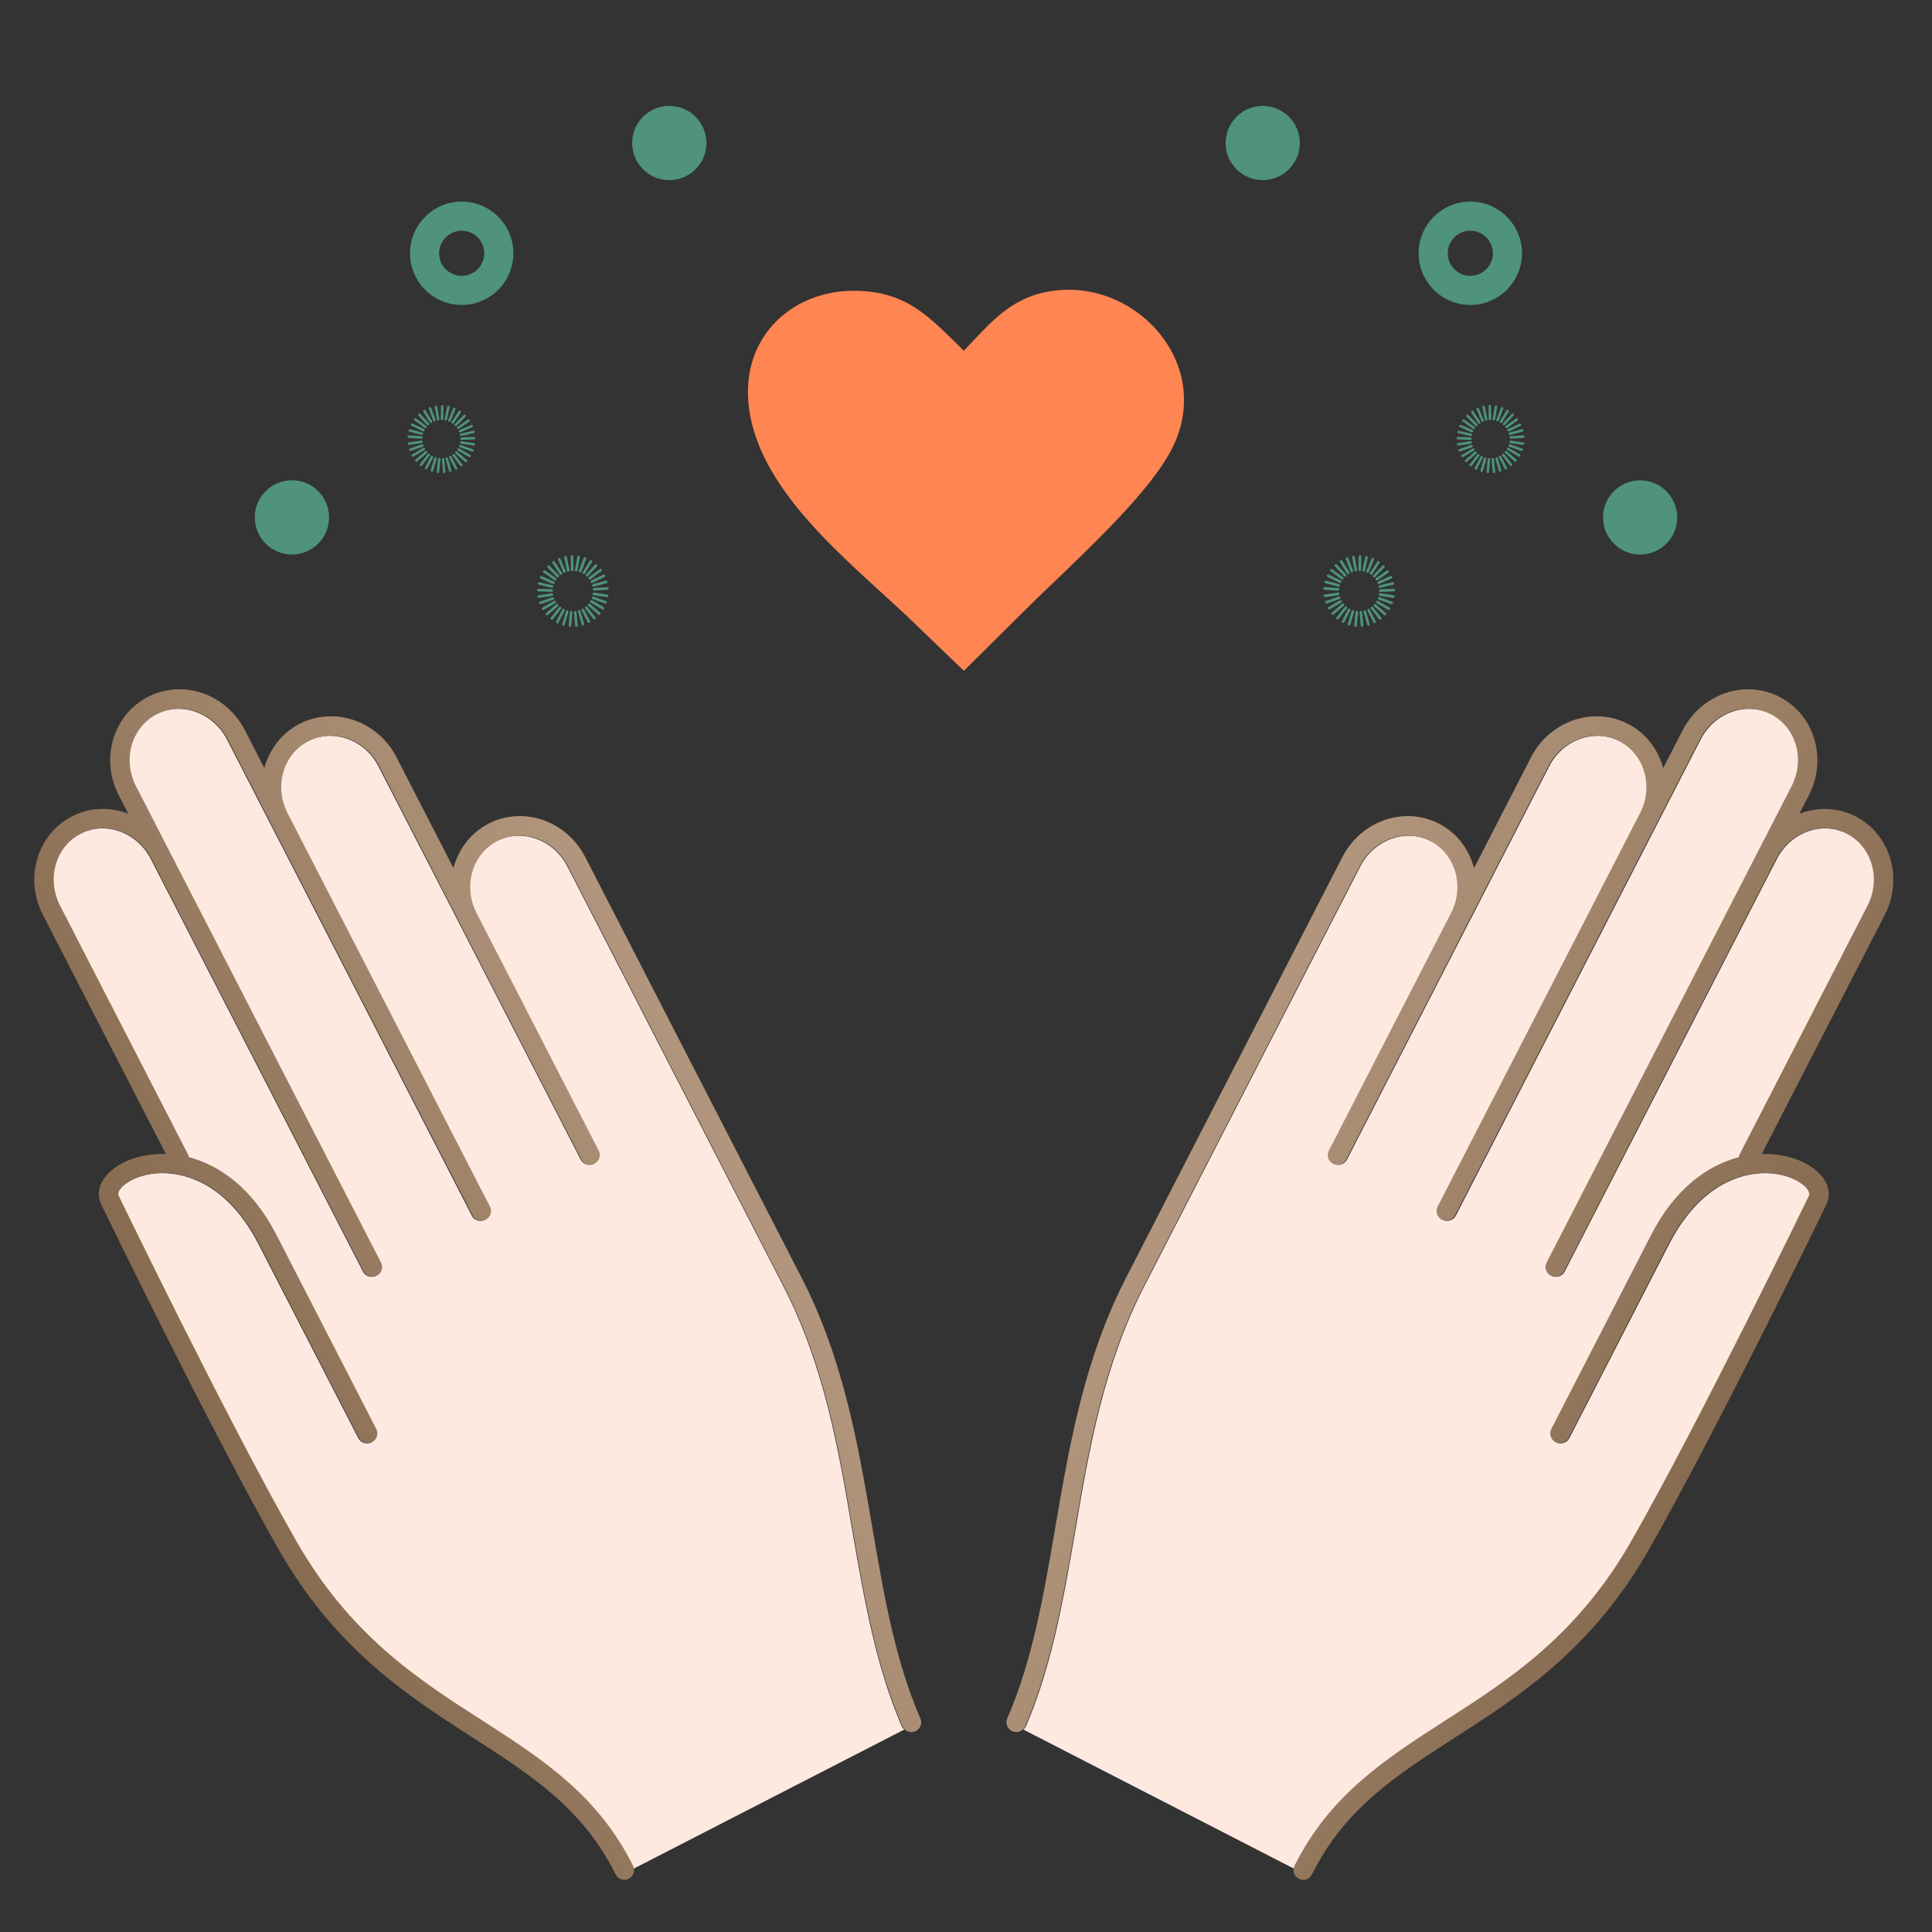 <?xml version="1.0" encoding="utf-8"?>
<!-- Generator: Adobe Illustrator 16.0.0, SVG Export Plug-In . SVG Version: 6.00 Build 0)  -->
<!DOCTYPE svg PUBLIC "-//W3C//DTD SVG 1.1//EN" "http://www.w3.org/Graphics/SVG/1.1/DTD/svg11.dtd">
<svg version="1.1" id="Layer_1" xmlns="http://www.w3.org/2000/svg" xmlns:xlink="http://www.w3.org/1999/xlink" x="0px" y="0px"
	 width="50px" height="50px" viewBox="0 0 50 50" enable-background="new 0 0 50 50" xml:space="preserve">
<rect x="0" y="0" width="50" height="50" fill="#333333" stroke="none"/>
<g>
	<g>
		<g id="XMLID_7_">
			<g>
				<path fill="#FEE9E1" d="M35.205,22.422l-5.596,10.876c-1.048,2.041-1.425,4.214-1.779,6.315
					c-0.312,1.799-0.604,3.495-1.281,5.068c-0.017,0.029-0.04,0.063-0.064,0.08l7.017,3.607c0-0.028,0.008-0.055,0.019-0.078
					c0.916-1.838,2.362-2.767,3.889-3.752c1.692-1.08,3.438-2.211,4.847-4.685c1.794-3.155,4.542-8.83,4.572-8.892
					c0.059-0.114-0.087-0.285-0.338-0.417c-0.424-0.217-0.987-0.243-1.52-0.061c-0.705,0.24-1.321,0.831-1.772,1.713l-2.582,5.018
					c-0.064,0.128-0.213,0.179-0.338,0.115c-0.127-0.065-0.175-0.22-0.11-0.345l2.581-5.019c0.631-1.229,1.48-1.804,2.268-2.013
					c0.004-0.02,0.009-0.049,0.018-0.066l3.315-6.443c0.356-0.694,0.112-1.53-0.54-1.864c-0.651-0.336-1.466-0.045-1.824,0.648
					l-5.496,10.686c-0.061,0.119-0.214,0.169-0.339,0.104c-0.126-0.065-0.17-0.216-0.108-0.335l6.342-12.33
					c0.356-0.693,0.113-1.531-0.539-1.867c-0.65-0.334-1.473-0.045-1.831,0.648l-6.341,12.331c-0.062,0.12-0.215,0.169-0.342,0.104
					c-0.119-0.062-0.169-0.217-0.107-0.334l5.241-10.19c0.354-0.687,0.109-1.524-0.543-1.86c-0.651-0.335-1.474-0.046-1.827,0.642
					l-5.239,10.187c-0.062,0.119-0.217,0.17-0.336,0.107c-0.126-0.064-0.174-0.218-0.112-0.337l3.163-6.151
					c0.357-0.692,0.112-1.53-0.54-1.864C36.379,21.435,35.561,21.728,35.205,22.422z"/>
			</g>
			<g>
			</g>
		</g>
		<g id="XMLID_5_">
			<g>
				<linearGradient id="SVGID_1_" gradientUnits="userSpaceOnUse" x1="44.897" y1="35.929" x2="31.273" y2="28.922">
					<stop  offset="0.005" style="stop-color:#886C51"/>
					<stop  offset="0.995" style="stop-color:#B1967D"/>
				</linearGradient>
				<path fill="url(#SVGID_1_)" d="M34.739,22.183L29.146,33.06c-1.086,2.111-1.466,4.321-1.834,6.463
					c-0.303,1.766-0.586,3.436-1.244,4.95c-0.056,0.123,0,0.265,0.119,0.326c0,0,0.006,0.003,0.013,0.007
					c0.131,0.052,0.273-0.003,0.332-0.132c0.68-1.572,0.97-3.269,1.282-5.067c0.354-2.103,0.731-4.276,1.781-6.316l5.594-10.876
					c0.356-0.694,1.173-0.986,1.824-0.65c0.652,0.335,0.896,1.172,0.539,1.866l-2.17,4.218l-0.993,1.933
					c-0.062,0.119-0.013,0.273,0.113,0.338c0.119,0.062,0.273,0.013,0.335-0.107l0.994-1.933L38,23.86l2.077-4.039
					c0.354-0.688,1.176-0.977,1.827-0.641c0.652,0.335,0.896,1.172,0.542,1.86l-4.428,8.608l-0.813,1.58
					c-0.062,0.119-0.012,0.273,0.107,0.335c0.126,0.064,0.28,0.016,0.342-0.104l0.812-1.579l4.428-8.609l1.102-2.142
					c0.357-0.694,1.179-0.982,1.831-0.647s0.896,1.171,0.538,1.865l-0.846,1.646l-5.064,9.847l-0.431,0.838
					c-0.062,0.119-0.019,0.271,0.107,0.335c0.125,0.064,0.279,0.016,0.341-0.104l0.431-0.838l5.064-9.847
					c0.357-0.694,1.173-0.985,1.825-0.65s0.896,1.171,0.538,1.866l-3.313,6.443c-0.01,0.019-0.016,0.045-0.019,0.066
					c-0.788,0.207-1.637,0.784-2.268,2.011l-2.582,5.02c-0.064,0.126-0.015,0.279,0.11,0.345c0.126,0.064,0.273,0.012,0.339-0.114
					l2.581-5.02c0.452-0.879,1.067-1.471,1.773-1.713c0.532-0.18,1.095-0.155,1.52,0.063c0.251,0.13,0.396,0.303,0.338,0.416
					c-0.031,0.061-2.776,5.736-4.572,8.891c-1.409,2.476-3.155,3.604-4.847,4.687c-1.527,0.984-2.974,1.913-3.888,3.75
					c-0.062,0.12-0.013,0.273,0.107,0.335c0.006,0.004,0.006,0.004,0.006,0.004c0.126,0.064,0.273,0.012,0.338-0.114
					c0.851-1.711,2.181-2.563,3.709-3.547c1.66-1.067,3.54-2.279,5.014-4.865c1.802-3.166,4.557-8.86,4.585-8.914
					c0.193-0.377-0.027-0.816-0.56-1.09c-0.287-0.147-0.678-0.242-1.107-0.229l3.185-6.192c0.482-0.939,0.146-2.081-0.757-2.545
					c-0.467-0.24-0.993-0.246-1.455-0.068l0.246-0.479c0.486-0.945,0.141-2.083-0.757-2.545c-0.903-0.465-2.023-0.081-2.51,0.865
					l-0.502,0.975c-0.133-0.477-0.443-0.901-0.91-1.142c-0.897-0.461-2.024-0.08-2.508,0.859l-1.477,2.872
					c-0.13-0.483-0.44-0.908-0.907-1.148C36.347,20.853,35.226,21.237,34.739,22.183z"/>
			</g>
			<g>
			</g>
		</g>
	</g>
	<g>
		<g id="XMLID_9_">
			<g>
				<path fill="#FEE9E1" d="M14.682,22.422l5.596,10.876c1.048,2.041,1.425,4.214,1.779,6.315c0.312,1.799,0.604,3.495,1.281,5.068
					c0.017,0.029,0.04,0.063,0.064,0.08l-7.017,3.607c0-0.028-0.008-0.055-0.019-0.078c-0.916-1.838-2.362-2.767-3.889-3.752
					c-1.692-1.08-3.438-2.211-4.847-4.685c-1.794-3.155-4.542-8.83-4.572-8.892c-0.059-0.114,0.087-0.285,0.338-0.417
					c0.424-0.217,0.987-0.243,1.52-0.061c0.705,0.24,1.321,0.831,1.772,1.713l2.582,5.018c0.064,0.128,0.213,0.179,0.338,0.115
					c0.127-0.065,0.175-0.22,0.11-0.345l-2.581-5.019c-0.631-1.229-1.48-1.804-2.268-2.013c-0.004-0.02-0.009-0.049-0.018-0.066
					l-3.315-6.443c-0.356-0.694-0.112-1.53,0.54-1.864c0.651-0.336,1.466-0.045,1.824,0.648l5.496,10.686
					c0.061,0.119,0.214,0.169,0.339,0.104c0.126-0.065,0.17-0.216,0.108-0.335l-6.342-12.33c-0.356-0.693-0.113-1.531,0.539-1.867
					c0.65-0.334,1.473-0.045,1.831,0.648l6.341,12.331c0.062,0.12,0.215,0.169,0.342,0.104c0.119-0.062,0.169-0.217,0.107-0.334
					l-5.241-10.19c-0.354-0.687-0.109-1.524,0.543-1.86c0.651-0.335,1.474-0.046,1.827,0.642l5.239,10.187
					c0.062,0.119,0.217,0.17,0.336,0.107c0.126-0.064,0.174-0.218,0.112-0.337l-3.163-6.151c-0.357-0.692-0.112-1.53,0.54-1.864
					C13.508,21.435,14.326,21.728,14.682,22.422z"/>
			</g>
			<g>
			</g>
		</g>
		<g id="XMLID_8_">
			<g>
				<linearGradient id="SVGID_2_" gradientUnits="userSpaceOnUse" x1="4.988" y1="35.928" x2="18.612" y2="28.921">
					<stop  offset="0.005" style="stop-color:#886C51"/>
					<stop  offset="0.995" style="stop-color:#B1967D"/>
				</linearGradient>
				<path fill="url(#SVGID_2_)" d="M15.147,22.183l5.594,10.877c1.086,2.111,1.466,4.321,1.833,6.463
					c0.303,1.766,0.587,3.436,1.245,4.95c0.056,0.123,0,0.265-0.12,0.326c0,0-0.006,0.003-0.012,0.007
					c-0.132,0.052-0.274-0.003-0.333-0.132c-0.68-1.572-0.97-3.269-1.282-5.067c-0.355-2.103-0.732-4.276-1.781-6.316l-5.594-10.876
					c-0.357-0.694-1.172-0.986-1.825-0.65c-0.652,0.335-0.895,1.172-0.538,1.866l2.169,4.218l0.994,1.933
					c0.062,0.119,0.012,0.273-0.114,0.338c-0.12,0.062-0.273,0.013-0.335-0.107l-0.994-1.933l-2.169-4.217L9.81,19.821
					c-0.354-0.688-1.175-0.977-1.828-0.641c-0.652,0.335-0.895,1.172-0.542,1.86l4.428,8.608l0.813,1.58
					c0.062,0.119,0.012,0.273-0.107,0.335c-0.126,0.064-0.28,0.016-0.341-0.104l-0.813-1.579l-4.428-8.609L5.89,19.129
					c-0.357-0.694-1.179-0.982-1.831-0.647c-0.652,0.335-0.896,1.171-0.539,1.865l0.846,1.646l5.065,9.847l0.431,0.838
					c0.062,0.119,0.018,0.271-0.107,0.335c-0.126,0.064-0.28,0.016-0.341-0.104L8.983,32.07l-5.065-9.847
					c-0.357-0.694-1.172-0.985-1.825-0.65c-0.652,0.335-0.895,1.171-0.538,1.866l3.313,6.443c0.009,0.019,0.016,0.045,0.019,0.066
					c0.788,0.207,1.637,0.784,2.268,2.011l2.582,5.02c0.064,0.126,0.015,0.279-0.11,0.345c-0.126,0.064-0.274,0.012-0.338-0.114
					l-2.582-5.02c-0.453-0.879-1.067-1.471-1.774-1.713c-0.531-0.18-1.094-0.155-1.519,0.063c-0.251,0.13-0.397,0.303-0.338,0.416
					c0.031,0.061,2.776,5.736,4.572,8.891c1.409,2.476,3.155,3.604,4.847,4.687c1.527,0.984,2.973,1.913,3.888,3.75
					c0.062,0.12,0.012,0.273-0.107,0.335c-0.006,0.004-0.006,0.004-0.006,0.004c-0.125,0.064-0.274,0.012-0.338-0.114
					c-0.85-1.711-2.18-2.563-3.708-3.547c-1.661-1.067-3.541-2.279-5.014-4.865c-1.802-3.166-4.557-8.86-4.584-8.914
					c-0.194-0.377,0.027-0.816,0.559-1.09c0.287-0.147,0.677-0.242,1.108-0.229l-3.185-6.192c-0.483-0.939-0.147-2.081,0.756-2.545
					c0.466-0.24,0.993-0.246,1.456-0.068l-0.247-0.479c-0.486-0.945-0.141-2.083,0.756-2.545c0.903-0.465,2.024-0.081,2.51,0.865
					l0.501,0.975c0.133-0.477,0.444-0.901,0.911-1.142c0.897-0.461,2.024-0.08,2.507,0.859l1.477,2.872
					c0.13-0.483,0.441-0.908,0.908-1.148C13.541,20.853,14.661,21.237,15.147,22.183z"/>
			</g>
			<g>
			</g>
		</g>
	</g>
</g>
<g>
	<path fill="#FF8552" d="M24.944,9.076c0.735-0.767,1.25-1.43,2.383-1.559c2.129-0.245,4.086,1.934,3.012,4.078
		c-0.306,0.611-0.93,1.337-1.618,2.049c-0.756,0.783-1.593,1.55-2.178,2.131l-1.598,1.585l-1.322-1.271
		c-1.588-1.529-4.178-3.456-4.264-5.841c-0.059-1.671,1.259-2.743,2.775-2.723C23.49,7.542,24.061,8.217,24.944,9.076L24.944,9.076
		L24.944,9.076z"/>
</g>
<g>
	<g>
		<circle fill="#4E937A" cx="32.679" cy="3.701" r="0.96"/>
		<circle fill="#4E937A" cx="42.446" cy="13.391" r="0.96"/>
		<g>
			<path fill="#4E937A" d="M36.714,6.555c0-0.738,0.601-1.338,1.337-1.338c0.737,0,1.338,0.6,1.338,1.338
				c0,0.736-0.599,1.337-1.338,1.337C37.313,7.892,36.714,7.292,36.714,6.555z M37.468,6.555c0,0.322,0.263,0.583,0.583,0.583
				c0.322,0,0.585-0.261,0.585-0.583c0-0.321-0.263-0.584-0.585-0.584C37.729,5.971,37.468,6.233,37.468,6.555z"/>
		</g>
		<g>
			<path fill="#4E937A" d="M34.293,15.454l0.342-0.051c0.019-0.002,0.031-0.02,0.029-0.037c-0.003-0.019-0.02-0.031-0.038-0.029
				l-0.342,0.05c-0.02,0.003-0.031,0.021-0.029,0.039C34.258,15.445,34.272,15.457,34.293,15.454z"/>
			<path fill="#4E937A" d="M34.643,15.44l-0.326,0.115c-0.018,0.005-0.028,0.025-0.021,0.042c0.007,0.017,0.027,0.026,0.044,0.02
				l0.326-0.114c0.015-0.005,0.024-0.021,0.022-0.037c-0.001-0.002-0.001-0.005-0.001-0.007
				C34.68,15.444,34.659,15.434,34.643,15.44z"/>
			<path fill="#4E937A" d="M34.68,15.537l-0.3,0.174c-0.016,0.009-0.021,0.03-0.012,0.046c0.01,0.017,0.031,0.021,0.047,0.012
				l0.297-0.173c0.013-0.007,0.018-0.02,0.017-0.034c0-0.005-0.002-0.008-0.003-0.013C34.715,15.534,34.695,15.529,34.68,15.537z"/>
			<path fill="#4E937A" d="M34.732,15.626l-0.261,0.228c-0.015,0.013-0.015,0.033-0.003,0.047c0.012,0.014,0.033,0.015,0.048,0.003
				l0.261-0.228c0.01-0.008,0.013-0.019,0.011-0.03c-0.001-0.006-0.003-0.011-0.008-0.017
				C34.769,15.616,34.748,15.615,34.732,15.626z"/>
			<path fill="#4E937A" d="M34.804,15.705l-0.214,0.272c-0.011,0.014-0.01,0.035,0.006,0.047c0.015,0.01,0.036,0.009,0.047-0.006
				l0.213-0.271c0.006-0.008,0.009-0.017,0.009-0.026c-0.003-0.008-0.006-0.016-0.014-0.021
				C34.835,15.688,34.815,15.69,34.804,15.705z"/>
			<path fill="#4E937A" d="M34.888,15.766l-0.159,0.308c-0.009,0.016-0.002,0.036,0.015,0.045c0.017,0.008,0.037,0.001,0.045-0.015
				l0.159-0.308c0.002-0.004,0.003-0.012,0.002-0.02c-0.001-0.009-0.007-0.02-0.018-0.024C34.915,15.745,34.896,15.75,34.888,15.766
				z"/>
			<path fill="#4E937A" d="M34.981,15.813l-0.099,0.332c-0.005,0.019,0.005,0.037,0.023,0.042c0.019,0.006,0.036-0.005,0.041-0.022
				l0.097-0.332c0.002-0.005,0.002-0.009,0.002-0.014c-0.002-0.013-0.011-0.023-0.023-0.028
				C35.005,15.786,34.984,15.795,34.981,15.813z"/>
			<path fill="#4E937A" d="M35.081,15.84l-0.033,0.344c-0.003,0.019,0.012,0.034,0.029,0.037c0.02,0.001,0.037-0.012,0.038-0.03
				l0.032-0.345c0-0.003,0-0.005,0-0.008c-0.001-0.014-0.014-0.026-0.029-0.028C35.1,15.808,35.083,15.822,35.081,15.84z"/>
			<path fill="#4E937A" d="M35.216,16.194c0.004,0.017,0.02,0.03,0.037,0.028c0.018-0.001,0.032-0.018,0.03-0.037l-0.031-0.344
				V15.84c-0.002-0.017-0.019-0.031-0.037-0.029c-0.018,0.002-0.031,0.02-0.029,0.038l0.03,0.343
				C35.216,16.193,35.216,16.194,35.216,16.194z"/>
			<path fill="#4E937A" d="M35.427,16.191c0.015-0.005,0.025-0.021,0.023-0.038c-0.002,0-0.002-0.003-0.002-0.003l-0.096-0.332
				c-0.005-0.019-0.023-0.029-0.041-0.023c-0.017,0.005-0.026,0.025-0.022,0.041l0.096,0.332
				C35.391,16.186,35.408,16.196,35.427,16.191z"/>
			<path fill="#4E937A" d="M35.592,16.128c0.012-0.006,0.018-0.021,0.016-0.034c0-0.004-0.001-0.008-0.002-0.011l-0.158-0.309
				c-0.008-0.017-0.027-0.023-0.045-0.015c-0.016,0.009-0.022,0.03-0.014,0.045l0.157,0.309
				C35.555,16.13,35.575,16.136,35.592,16.128z"/>
			<path fill="#4E937A" d="M35.692,16.027c0.011,0.014,0.031,0.018,0.047,0.005c0.011-0.007,0.015-0.019,0.014-0.031
				c-0.001-0.005-0.003-0.011-0.007-0.016l-0.214-0.272c-0.011-0.015-0.031-0.018-0.047-0.006c-0.015,0.013-0.017,0.034-0.004,0.048
				L35.692,16.027z"/>
			<path fill="#4E937A" d="M35.821,15.917c0.016,0.012,0.035,0.011,0.048-0.002c0.007-0.009,0.009-0.018,0.007-0.027
				c0-0.007-0.004-0.015-0.01-0.021l-0.261-0.227c-0.013-0.014-0.035-0.013-0.047,0.002c-0.013,0.014-0.012,0.036,0.003,0.048
				L35.821,15.917z"/>
			<path fill="#4E937A" d="M35.926,15.783c0.017,0.01,0.037,0.004,0.046-0.012c0.005-0.005,0.007-0.013,0.005-0.021
				c0-0.009-0.006-0.018-0.015-0.023l-0.3-0.174c-0.016-0.009-0.037-0.004-0.045,0.012c-0.011,0.017-0.004,0.037,0.012,0.047
				L35.926,15.783z"/>
			<path fill="#4E937A" d="M36.007,15.634c0.017,0.007,0.036-0.003,0.042-0.02c0.001-0.004,0.002-0.01,0.001-0.016
				c-0.001-0.012-0.009-0.022-0.021-0.026l-0.326-0.116c-0.018-0.006-0.037,0.003-0.042,0.02c-0.006,0.019,0.002,0.037,0.02,0.042
				L36.007,15.634z"/>
			<path fill="#4E937A" d="M35.711,15.421l0.343,0.052c0.018,0.002,0.035-0.011,0.039-0.028c0-0.004,0-0.007,0-0.011
				c-0.004-0.014-0.014-0.025-0.028-0.028l-0.343-0.052c-0.019-0.003-0.035,0.01-0.037,0.028
				C35.682,15.4,35.694,15.417,35.711,15.421z"/>
			<path fill="#4E937A" d="M35.724,15.317l0.347-0.013c0.018-0.001,0.033-0.017,0.032-0.036c0,0,0-0.002,0-0.002
				c-0.002-0.017-0.018-0.029-0.035-0.029l-0.345,0.014c-0.02,0-0.032,0.015-0.031,0.034C35.687,15.304,35.708,15.317,35.724,15.317
				z"/>
			<path fill="#4E937A" d="M35.721,15.211l0.337-0.079c0.016-0.004,0.027-0.021,0.024-0.038c0-0.001-0.001-0.001-0.001-0.002
				c-0.003-0.018-0.021-0.028-0.039-0.024l-0.337,0.078c-0.02,0.004-0.029,0.023-0.026,0.04
				C35.684,15.205,35.701,15.216,35.721,15.211z"/>
			<path fill="#4E937A" d="M35.694,15.111l0.315-0.14c0.016-0.006,0.022-0.021,0.019-0.036c0-0.002-0.001-0.006-0.001-0.009
				C36.02,14.91,36,14.902,35.982,14.91l-0.317,0.14c-0.016,0.008-0.023,0.028-0.016,0.043
				C35.656,15.111,35.678,15.119,35.694,15.111z"/>
			<path fill="#4E937A" d="M35.649,15.016l0.284-0.197c0.012-0.007,0.016-0.02,0.014-0.031c0-0.005-0.002-0.011-0.006-0.015
				c-0.011-0.015-0.031-0.019-0.047-0.009l-0.283,0.198c-0.014,0.011-0.019,0.031-0.009,0.046
				C35.614,15.024,35.634,15.027,35.649,15.016z"/>
			<path fill="#4E937A" d="M35.587,14.933l0.243-0.248c0.008-0.009,0.01-0.018,0.009-0.029c-0.001-0.007-0.004-0.013-0.009-0.019
				c-0.015-0.012-0.035-0.012-0.048,0l-0.242,0.248c-0.013,0.014-0.013,0.034,0,0.048C35.555,14.946,35.576,14.946,35.587,14.933z"
				/>
			<path fill="#4E937A" d="M35.512,14.86l0.19-0.288c0.006-0.007,0.006-0.016,0.006-0.023c-0.003-0.01-0.008-0.019-0.016-0.024
				c-0.015-0.009-0.037-0.006-0.046,0.01l-0.192,0.288c-0.009,0.014-0.006,0.036,0.012,0.046
				C35.481,14.881,35.501,14.876,35.512,14.86z"/>
			<path fill="#4E937A" d="M35.424,14.805l0.133-0.319c0.004-0.005,0.004-0.011,0.004-0.017c-0.002-0.013-0.01-0.022-0.021-0.026
				c-0.018-0.008-0.037,0.001-0.044,0.017l-0.133,0.32c-0.009,0.016,0,0.036,0.018,0.043C35.398,14.831,35.416,14.822,35.424,14.805
				z"/>
			<path fill="#4E937A" d="M35.328,14.768l0.07-0.338c0-0.005,0-0.009,0-0.013c-0.002-0.013-0.013-0.025-0.027-0.028
				c-0.019-0.004-0.036,0.008-0.04,0.026l-0.07,0.338c-0.004,0.018,0.009,0.037,0.025,0.039
				C35.306,14.796,35.323,14.785,35.328,14.768z"/>
			<path fill="#4E937A" d="M35.225,14.747l0.005-0.346c0-0.001,0-0.003,0-0.005c-0.001-0.016-0.016-0.029-0.032-0.029
				c-0.02,0-0.035,0.014-0.035,0.033l-0.005,0.345c-0.003,0.019,0.015,0.034,0.033,0.034C35.208,14.782,35.223,14.766,35.225,14.747
				z"/>
			<path fill="#4E937A" d="M35.06,14.408c-0.003-0.019-0.02-0.03-0.039-0.027c-0.018,0.003-0.028,0.017-0.027,0.039l0.061,0.34
				c0.003,0.018,0.021,0.03,0.038,0.027c0.019-0.003,0.029-0.02,0.028-0.039c0,0,0,0,0,0L35.06,14.408z"/>
			<path fill="#4E937A" d="M34.851,14.425c-0.018,0.007-0.026,0.026-0.021,0.044l0.124,0.323c0.007,0.018,0.026,0.026,0.044,0.019
				c0.015-0.004,0.022-0.02,0.021-0.036c0-0.002,0-0.004-0.001-0.007l-0.122-0.323C34.888,14.428,34.867,14.42,34.851,14.425z"/>
			<path fill="#4E937A" d="M34.738,14.513c-0.01-0.016-0.03-0.021-0.046-0.011c-0.018,0.01-0.021,0.03-0.012,0.047l0.181,0.293
				c0.011,0.016,0.032,0.021,0.048,0.012c0.012-0.006,0.018-0.021,0.017-0.033c-0.001-0.006-0.001-0.01-0.006-0.013L34.738,14.513z"
				/>
			<path fill="#4E937A" d="M34.598,14.609c-0.012-0.013-0.033-0.014-0.046-0.001c-0.016,0.012-0.016,0.032-0.003,0.048l0.234,0.254
				c0.013,0.013,0.035,0.016,0.047,0.002c0.011-0.008,0.013-0.019,0.012-0.03c-0.001-0.005-0.006-0.012-0.009-0.017L34.598,14.609z"
				/>
			<path fill="#4E937A" d="M34.479,14.731c-0.016-0.011-0.037-0.008-0.047,0.006c-0.011,0.016-0.008,0.037,0.007,0.047l0.278,0.207
				c0.015,0.01,0.036,0.008,0.047-0.007c0.007-0.007,0.008-0.016,0.007-0.024c-0.003-0.009-0.006-0.017-0.015-0.023L34.479,14.731z"
				/>
			<path fill="#4E937A" d="M34.386,14.872c-0.017-0.008-0.037,0-0.045,0.016c-0.009,0.016-0.001,0.038,0.016,0.045l0.312,0.15
				c0.019,0.008,0.037,0.001,0.045-0.015c0.002-0.006,0.004-0.013,0.002-0.021c-0.002-0.01-0.007-0.02-0.019-0.025L34.386,14.872z"
				/>
			<path fill="#4E937A" d="M34.319,15.028c-0.017-0.004-0.035,0.007-0.04,0.025c-0.007,0.017,0.006,0.036,0.023,0.041l0.334,0.088
				c0.019,0.005,0.037-0.004,0.041-0.023c0-0.004,0.002-0.009,0-0.014c-0.001-0.012-0.011-0.024-0.024-0.027L34.319,15.028z"/>
			<path fill="#4E937A" d="M34.629,15.218l-0.345-0.023c-0.018,0-0.035,0.013-0.036,0.031c-0.001,0.019,0.014,0.036,0.031,0.037
				l0.344,0.024c0.02,0,0.035-0.014,0.036-0.031c0-0.003,0-0.006,0-0.008C34.657,15.231,34.646,15.219,34.629,15.218z"/>
		</g>
		<g>
			<path fill="#4E937A" d="M39.449,11.487c0.002-0.017-0.009-0.034-0.027-0.037l-0.325-0.048c-0.017-0.001-0.033,0.01-0.035,0.028
				c-0.003,0.017,0.009,0.033,0.026,0.036l0.324,0.048C39.432,11.517,39.447,11.505,39.449,11.487z"/>
			<path fill="#4E937A" d="M39.041,11.52c0,0.002,0,0.004-0.002,0.006c-0.002,0.015,0.007,0.03,0.021,0.035l0.311,0.108
				c0.016,0.005,0.035-0.003,0.041-0.019c0.006-0.017-0.004-0.036-0.021-0.042L39.082,11.5
				C39.064,11.495,39.047,11.504,39.041,11.52z"/>
			<path fill="#4E937A" d="M39.003,11.604c-0.002,0.004-0.003,0.007-0.004,0.012c-0.001,0.013,0.005,0.025,0.017,0.032l0.283,0.165
				c0.015,0.01,0.033,0.004,0.044-0.011c0.008-0.015,0.003-0.035-0.013-0.043l-0.283-0.166
				C39.031,11.585,39.013,11.59,39.003,11.604z"/>
			<path fill="#4E937A" d="M38.951,11.681c-0.006,0.005-0.008,0.011-0.009,0.017c-0.001,0.01,0.003,0.02,0.012,0.028l0.247,0.216
				c0.014,0.011,0.034,0.01,0.046-0.003c0.011-0.013,0.01-0.033-0.004-0.045l-0.248-0.216
				C38.982,11.666,38.961,11.668,38.951,11.681z"/>
			<path fill="#4E937A" d="M38.883,11.747c-0.006,0.005-0.01,0.013-0.011,0.02c-0.001,0.009,0.001,0.017,0.007,0.024l0.202,0.258
				c0.011,0.015,0.031,0.015,0.044,0.006c0.015-0.012,0.017-0.032,0.006-0.045l-0.203-0.258
				C38.917,11.738,38.898,11.735,38.883,11.747z"/>
			<path fill="#4E937A" d="M38.807,11.798c-0.01,0.004-0.016,0.015-0.018,0.023c0,0.006,0,0.014,0.003,0.019l0.15,0.292
				c0.009,0.015,0.027,0.021,0.044,0.014c0.015-0.009,0.021-0.028,0.013-0.043L38.85,11.81
				C38.841,11.795,38.822,11.79,38.807,11.798z"/>
			<path fill="#4E937A" d="M38.721,11.833c-0.013,0.004-0.021,0.014-0.022,0.026c-0.001,0.004,0,0.008,0.001,0.013l0.092,0.315
				c0.006,0.017,0.023,0.026,0.041,0.021c0.016-0.004,0.025-0.022,0.021-0.04l-0.093-0.315
				C38.756,11.837,38.736,11.829,38.721,11.833z"/>
			<path fill="#4E937A" d="M38.63,11.853c-0.015,0.001-0.026,0.013-0.028,0.026c0,0.003,0,0.005,0,0.008l0.031,0.327
				c0.002,0.017,0.017,0.03,0.035,0.028c0.018-0.003,0.031-0.017,0.028-0.035l-0.032-0.327C38.663,11.863,38.646,11.85,38.63,11.853
				z"/>
			<path fill="#4E937A" d="M38.535,12.215l0.03-0.326c0.002-0.018-0.012-0.034-0.028-0.036c-0.017-0.001-0.032,0.011-0.034,0.027
				v0.001l-0.03,0.327c-0.002,0.018,0.012,0.033,0.029,0.035c0.017,0.001,0.031-0.011,0.035-0.027
				C38.535,12.217,38.535,12.216,38.535,12.215z"/>
			<path fill="#4E937A" d="M38.376,12.192l0.091-0.315c0.005-0.015-0.004-0.034-0.021-0.04c-0.018-0.005-0.035,0.005-0.04,0.022
				l-0.091,0.314c-0.001,0.001-0.001,0.003-0.001,0.003c-0.002,0.016,0.008,0.032,0.023,0.036
				C38.354,12.219,38.371,12.209,38.376,12.192z"/>
			<path fill="#4E937A" d="M38.223,12.14l0.15-0.293c0.008-0.015,0.001-0.034-0.014-0.042c-0.016-0.008-0.035-0.002-0.043,0.014
				l-0.149,0.293c-0.002,0.002-0.003,0.006-0.003,0.01c-0.002,0.012,0.004,0.026,0.018,0.033
				C38.196,12.162,38.216,12.156,38.223,12.14z"/>
			<path fill="#4E937A" d="M38.285,11.801c0.012-0.014,0.01-0.033-0.004-0.046c-0.015-0.011-0.033-0.008-0.045,0.005l-0.202,0.259
				c-0.003,0.005-0.006,0.01-0.007,0.015c0,0.011,0.004,0.022,0.012,0.029c0.015,0.011,0.034,0.008,0.045-0.005L38.285,11.801z"/>
			<path fill="#4E937A" d="M38.21,11.738c0.013-0.011,0.013-0.032,0.003-0.045c-0.014-0.015-0.033-0.015-0.046-0.003l-0.247,0.216
				c-0.006,0.005-0.01,0.012-0.01,0.02c-0.002,0.009,0,0.017,0.007,0.026c0.011,0.012,0.031,0.014,0.044,0.002L38.21,11.738z"/>
			<path fill="#4E937A" d="M38.145,11.662c0.016-0.01,0.021-0.029,0.012-0.044c-0.008-0.015-0.029-0.02-0.044-0.011l-0.282,0.166
				c-0.009,0.005-0.016,0.014-0.016,0.022c-0.001,0.007,0,0.015,0.004,0.02c0.009,0.016,0.029,0.021,0.044,0.011L38.145,11.662z"/>
			<path fill="#4E937A" d="M38.097,11.575c0.016-0.005,0.024-0.023,0.019-0.041c-0.006-0.016-0.023-0.025-0.041-0.019l-0.309,0.11
				c-0.013,0.003-0.02,0.014-0.021,0.025c0,0.005,0,0.011,0.002,0.015c0.006,0.016,0.023,0.025,0.04,0.019L38.097,11.575z"/>
			<path fill="#4E937A" d="M38.092,11.445c-0.002-0.017-0.019-0.029-0.035-0.026l-0.325,0.049c-0.015,0.002-0.024,0.014-0.026,0.027
				c0,0.003,0,0.006,0,0.01c0.003,0.017,0.019,0.029,0.036,0.027l0.325-0.049C38.082,11.479,38.094,11.463,38.092,11.445z"/>
			<path fill="#4E937A" d="M38.086,11.353c0.002-0.018-0.013-0.032-0.029-0.033l-0.328-0.013c-0.018,0-0.031,0.011-0.033,0.027
				c0,0-0.001,0.002-0.001,0.002c-0.001,0.018,0.015,0.033,0.031,0.034l0.328,0.013C38.07,11.384,38.089,11.371,38.086,11.353z"/>
			<path fill="#4E937A" d="M38.098,11.26c0.003-0.016-0.008-0.034-0.025-0.038l-0.32-0.074c-0.017-0.004-0.033,0.006-0.037,0.023
				c0,0.001,0,0.001,0,0.002c-0.003,0.016,0.008,0.031,0.023,0.036l0.32,0.075C38.076,11.288,38.093,11.277,38.098,11.26z"/>
			<path fill="#4E937A" d="M38.126,11.171c0.006-0.015-0.001-0.034-0.017-0.042l-0.301-0.133c-0.016-0.007-0.035,0-0.042,0.016
				c-0.001,0.003-0.001,0.006-0.003,0.008c-0.001,0.014,0.006,0.028,0.02,0.034l0.299,0.133
				C38.1,11.196,38.119,11.188,38.126,11.171z"/>
			<path fill="#4E937A" d="M38.17,11.09c0.01-0.014,0.006-0.034-0.009-0.044l-0.269-0.188c-0.015-0.01-0.034-0.006-0.045,0.008
				c-0.003,0.003-0.005,0.009-0.006,0.014c-0.001,0.011,0.003,0.023,0.014,0.03l0.27,0.188C38.14,11.108,38.159,11.105,38.17,11.09z
				"/>
			<path fill="#4E937A" d="M38.229,11.019c0.014-0.013,0.014-0.032,0-0.045l-0.229-0.235c-0.013-0.012-0.032-0.012-0.046,0
				c-0.004,0.005-0.007,0.011-0.008,0.018c-0.002,0.01,0.002,0.019,0.008,0.027l0.23,0.235
				C38.195,11.031,38.216,11.031,38.229,11.019z"/>
			<path fill="#4E937A" d="M38.301,10.96c0.014-0.01,0.018-0.031,0.009-0.044l-0.181-0.274c-0.01-0.015-0.029-0.019-0.045-0.01
				c-0.008,0.005-0.012,0.014-0.014,0.023c-0.001,0.006,0,0.015,0.004,0.022l0.182,0.273C38.266,10.965,38.285,10.97,38.301,10.96z"
				/>
			<path fill="#4E937A" d="M38.381,10.915c0.017-0.007,0.024-0.026,0.018-0.042l-0.127-0.304c-0.006-0.016-0.025-0.023-0.041-0.016
				c-0.012,0.004-0.018,0.014-0.02,0.025c0,0.005,0,0.011,0.002,0.016l0.127,0.303C38.347,10.914,38.365,10.922,38.381,10.915z"/>
			<path fill="#4E937A" d="M38.469,10.886c0.018-0.003,0.029-0.021,0.025-0.038l-0.067-0.321c-0.003-0.017-0.021-0.029-0.036-0.024
				c-0.016,0.002-0.025,0.014-0.025,0.026c-0.001,0.003,0,0.007,0,0.011l0.066,0.322C38.436,10.878,38.452,10.889,38.469,10.886z"/>
			<path fill="#4E937A" d="M38.561,10.874c0.019,0,0.033-0.014,0.033-0.032l-0.008-0.329c0-0.018-0.014-0.031-0.031-0.031
				c-0.016,0-0.029,0.012-0.031,0.027c0,0.001,0,0.003,0,0.004l0.004,0.329C38.529,10.861,38.545,10.875,38.561,10.874z"/>
			<path fill="#4E937A" d="M38.629,10.844C38.629,10.844,38.629,10.844,38.629,10.844c-0.002,0.018,0.008,0.034,0.025,0.037
				s0.033-0.009,0.037-0.026l0.057-0.323c0.002-0.021-0.009-0.034-0.026-0.037s-0.034,0.008-0.036,0.026L38.629,10.844z"/>
			<path fill="#4E937A" d="M38.843,10.556l-0.117,0.307c-0.001,0.002-0.001,0.004-0.001,0.007c-0.002,0.015,0.006,0.029,0.02,0.034
				c0.016,0.006,0.035-0.001,0.041-0.018l0.117-0.307c0.006-0.017-0.002-0.036-0.019-0.042
				C38.867,10.532,38.848,10.54,38.843,10.556z"/>
			<path fill="#4E937A" d="M38.817,10.9c-0.003,0.003-0.003,0.007-0.005,0.013c-0.001,0.012,0.004,0.024,0.016,0.031
				c0.016,0.009,0.035,0.004,0.045-0.011l0.172-0.278c0.009-0.016,0.005-0.035-0.011-0.045C39.02,10.601,39,10.604,38.99,10.62
				L38.817,10.9z"/>
			<path fill="#4E937A" d="M38.9,10.954c-0.004,0.004-0.007,0.011-0.008,0.016c-0.002,0.011,0.002,0.021,0.01,0.029
				c0.014,0.012,0.033,0.01,0.045-0.002l0.223-0.241c0.013-0.015,0.012-0.034-0.002-0.045c-0.013-0.012-0.033-0.011-0.045,0.001
				L38.9,10.954z"/>
			<path fill="#4E937A" d="M38.972,11.022c-0.007,0.005-0.011,0.014-0.013,0.022c0,0.007,0.001,0.016,0.006,0.023
				c0.01,0.015,0.03,0.017,0.045,0.007l0.264-0.196c0.015-0.01,0.017-0.03,0.007-0.044c-0.01-0.014-0.029-0.017-0.044-0.007
				L38.972,11.022z"/>
			<path fill="#4E937A" d="M39.029,11.104c-0.01,0.005-0.016,0.015-0.018,0.024c0,0.007,0,0.013,0.003,0.02
				c0.007,0.015,0.026,0.021,0.042,0.015l0.296-0.143c0.016-0.007,0.023-0.028,0.016-0.042c-0.009-0.016-0.027-0.023-0.044-0.015
				L39.029,11.104z"/>
			<path fill="#4E937A" d="M39.07,11.193c-0.012,0.003-0.021,0.015-0.023,0.026c0,0.005,0,0.009,0.001,0.013
				c0.005,0.018,0.022,0.027,0.038,0.022l0.318-0.083c0.016-0.005,0.027-0.022,0.021-0.039c-0.004-0.017-0.021-0.027-0.038-0.023
				L39.07,11.193z"/>
			<path fill="#4E937A" d="M39.064,11.317c0,0.001,0,0.004,0,0.007c0.002,0.017,0.018,0.03,0.035,0.03l0.326-0.023
				c0.018,0,0.031-0.017,0.029-0.035c0-0.017-0.016-0.03-0.033-0.029l-0.328,0.022C39.078,11.291,39.066,11.302,39.064,11.317z"/>
		</g>
	</g>
	<g>
		<circle fill="#4E937A" cx="17.321" cy="3.701" r="0.961"/>
		<circle fill="#4E937A" cx="7.555" cy="13.39" r="0.961"/>
		<g>
			<path fill="#4E937A" d="M11.949,7.892c-0.739,0-1.338-0.601-1.338-1.337c0-0.738,0.601-1.338,1.338-1.338
				c0.736,0,1.337,0.6,1.337,1.338C13.286,7.292,12.687,7.892,11.949,7.892z M11.949,5.971c-0.322,0-0.585,0.263-0.585,0.584
				c0,0.322,0.263,0.583,0.585,0.583c0.32,0,0.583-0.261,0.583-0.583C12.532,6.233,12.271,5.971,11.949,5.971z"/>
		</g>
		<g>
			<path fill="#4E937A" d="M15.745,15.426c0.002-0.018-0.01-0.036-0.029-0.039l-0.342-0.05c-0.019-0.002-0.035,0.01-0.038,0.029
				c-0.002,0.017,0.011,0.035,0.029,0.037l0.342,0.051C15.728,15.457,15.742,15.445,15.745,15.426z"/>
			<path fill="#4E937A" d="M15.313,15.46c0,0.002,0,0.004-0.001,0.007c-0.002,0.016,0.008,0.031,0.022,0.037l0.326,0.114
				c0.017,0.006,0.037-0.003,0.044-0.02c0.007-0.018-0.004-0.037-0.021-0.042l-0.326-0.115C15.341,15.434,15.32,15.444,15.313,15.46
				z"/>
			<path fill="#4E937A" d="M15.274,15.549c-0.001,0.004-0.003,0.008-0.003,0.013c-0.001,0.014,0.004,0.026,0.017,0.034l0.297,0.173
				c0.016,0.01,0.037,0.005,0.047-0.012c0.01-0.016,0.004-0.037-0.012-0.046l-0.3-0.174C15.305,15.529,15.285,15.534,15.274,15.549z
				"/>
			<path fill="#4E937A" d="M15.22,15.63c-0.005,0.006-0.007,0.011-0.008,0.017c-0.002,0.011,0.001,0.021,0.011,0.03l0.261,0.228
				c0.015,0.012,0.036,0.011,0.048-0.003c0.012-0.015,0.012-0.035-0.003-0.047l-0.261-0.228
				C15.252,15.615,15.231,15.616,15.22,15.63z"/>
			<path fill="#4E937A" d="M15.149,15.699c-0.008,0.005-0.011,0.013-0.014,0.021c0,0.009,0.003,0.018,0.009,0.026l0.213,0.271
				c0.011,0.015,0.032,0.016,0.047,0.006c0.016-0.012,0.017-0.033,0.006-0.047l-0.214-0.272
				C15.185,15.69,15.165,15.688,15.149,15.699z"/>
			<path fill="#4E937A" d="M15.068,15.753c-0.011,0.004-0.017,0.015-0.018,0.024c-0.001,0.007,0,0.015,0.002,0.02l0.159,0.308
				c0.008,0.016,0.028,0.022,0.045,0.015c0.017-0.009,0.023-0.029,0.015-0.045l-0.159-0.308
				C15.104,15.75,15.085,15.745,15.068,15.753z"/>
			<path fill="#4E937A" d="M14.978,15.79c-0.013,0.005-0.021,0.016-0.023,0.028c0,0.005,0,0.009,0.002,0.014l0.097,0.332
				c0.005,0.017,0.022,0.028,0.041,0.022c0.019-0.005,0.028-0.023,0.023-0.042l-0.099-0.332
				C15.016,15.795,14.995,15.786,14.978,15.79z"/>
			<path fill="#4E937A" d="M14.882,15.811c-0.016,0.002-0.028,0.014-0.029,0.028c0,0.003,0,0.005,0,0.008l0.032,0.345
				c0.001,0.018,0.019,0.031,0.038,0.03c0.018-0.003,0.032-0.018,0.029-0.037l-0.033-0.344C14.917,15.822,14.9,15.808,14.882,15.811
				z"/>
			<path fill="#4E937A" d="M14.784,16.192l0.03-0.343c0.002-0.019-0.012-0.036-0.029-0.038c-0.019-0.001-0.035,0.012-0.037,0.029
				v0.001l-0.031,0.344c-0.002,0.019,0.013,0.036,0.03,0.037c0.018,0.001,0.033-0.011,0.037-0.028
				C14.784,16.194,14.784,16.193,14.784,16.192z"/>
			<path fill="#4E937A" d="M14.615,16.168l0.096-0.332c0.004-0.016-0.006-0.036-0.022-0.041c-0.018-0.006-0.036,0.004-0.041,0.023
				l-0.096,0.332c0,0,0,0.003-0.002,0.003c-0.002,0.017,0.009,0.033,0.023,0.038C14.592,16.196,14.609,16.186,14.615,16.168z"/>
			<path fill="#4E937A" d="M14.454,16.114l0.157-0.309c0.009-0.016,0.002-0.036-0.014-0.045c-0.018-0.008-0.037-0.002-0.045,0.015
				l-0.158,0.309c-0.001,0.003-0.002,0.006-0.002,0.011c-0.002,0.013,0.004,0.028,0.016,0.034
				C14.425,16.136,14.445,16.13,14.454,16.114z"/>
			<path fill="#4E937A" d="M14.519,15.756c0.013-0.015,0.011-0.035-0.004-0.048c-0.016-0.012-0.036-0.009-0.047,0.006l-0.214,0.272
				c-0.004,0.005-0.006,0.011-0.007,0.016c-0.001,0.012,0.003,0.024,0.014,0.031c0.016,0.012,0.036,0.009,0.047-0.005L14.519,15.756
				z"/>
			<path fill="#4E937A" d="M14.438,15.69c0.015-0.012,0.016-0.034,0.003-0.048c-0.012-0.016-0.034-0.016-0.047-0.002l-0.261,0.227
				c-0.006,0.005-0.01,0.013-0.01,0.021c-0.002,0.009,0,0.018,0.007,0.027c0.013,0.013,0.032,0.015,0.048,0.002L14.438,15.69z"/>
			<path fill="#4E937A" d="M14.371,15.61c0.016-0.01,0.022-0.03,0.012-0.047c-0.008-0.016-0.029-0.021-0.045-0.012l-0.3,0.174
				c-0.009,0.005-0.015,0.015-0.015,0.023c-0.002,0.008,0,0.016,0.005,0.021c0.009,0.017,0.029,0.022,0.046,0.012L14.371,15.61z"/>
			<path fill="#4E937A" d="M14.32,15.519c0.018-0.005,0.025-0.024,0.02-0.042c-0.005-0.017-0.024-0.026-0.042-0.02l-0.326,0.116
				c-0.013,0.003-0.021,0.014-0.021,0.026c-0.001,0.005,0,0.012,0.001,0.016c0.006,0.017,0.025,0.027,0.042,0.02L14.32,15.519z"/>
			<path fill="#4E937A" d="M14.315,15.382c-0.002-0.019-0.019-0.031-0.037-0.028l-0.343,0.052c-0.015,0.002-0.024,0.014-0.028,0.028
				c0,0.003,0,0.007,0,0.011c0.004,0.018,0.021,0.031,0.039,0.028l0.343-0.052C14.306,15.417,14.318,15.4,14.315,15.382z"/>
			<path fill="#4E937A" d="M14.309,15.285c0.001-0.019-0.012-0.034-0.031-0.034l-0.345-0.014c-0.018,0-0.033,0.012-0.035,0.029
				c0,0,0,0.002,0,0.002c-0.001,0.019,0.015,0.035,0.032,0.036l0.347,0.013C14.292,15.317,14.313,15.304,14.309,15.285z"/>
			<path fill="#4E937A" d="M14.321,15.187c0.003-0.017-0.007-0.036-0.026-0.04l-0.337-0.078c-0.018-0.004-0.036,0.006-0.039,0.024
				c0,0.001-0.001,0.001-0.001,0.002c-0.003,0.017,0.009,0.033,0.024,0.038l0.337,0.079C14.299,15.216,14.316,15.205,14.321,15.187z
				"/>
			<path fill="#4E937A" d="M14.351,15.093c0.008-0.016,0-0.036-0.016-0.043l-0.317-0.14c-0.018-0.008-0.037,0-0.045,0.017
				c0,0.003-0.001,0.006-0.001,0.009c-0.004,0.015,0.003,0.029,0.019,0.036l0.315,0.14C14.322,15.119,14.344,15.111,14.351,15.093z"
				/>
			<path fill="#4E937A" d="M14.397,15.008c0.01-0.015,0.005-0.035-0.009-0.046l-0.283-0.198c-0.016-0.01-0.036-0.006-0.047,0.009
				c-0.004,0.003-0.006,0.009-0.006,0.015c-0.002,0.012,0.002,0.024,0.014,0.031l0.284,0.197
				C14.366,15.027,14.386,15.024,14.397,15.008z"/>
			<path fill="#4E937A" d="M14.46,14.933c0.013-0.014,0.013-0.034,0-0.048l-0.242-0.248c-0.013-0.013-0.033-0.013-0.048,0
				c-0.005,0.006-0.008,0.012-0.009,0.019c-0.001,0.011,0.001,0.02,0.009,0.029l0.243,0.248
				C14.424,14.946,14.445,14.946,14.46,14.933z"/>
			<path fill="#4E937A" d="M14.534,14.871c0.018-0.011,0.021-0.032,0.012-0.046l-0.192-0.288c-0.009-0.016-0.031-0.02-0.046-0.01
				c-0.008,0.005-0.013,0.014-0.016,0.024c0,0.007,0,0.016,0.006,0.023l0.19,0.288C14.499,14.876,14.519,14.881,14.534,14.871z"/>
			<path fill="#4E937A" d="M14.62,14.823c0.018-0.008,0.026-0.027,0.018-0.043l-0.133-0.32c-0.007-0.016-0.026-0.025-0.044-0.017
				c-0.012,0.004-0.02,0.014-0.021,0.026c0,0.005,0,0.012,0.004,0.017l0.133,0.319C14.584,14.822,14.602,14.831,14.62,14.823z"/>
			<path fill="#4E937A" d="M14.714,14.792c0.017-0.002,0.029-0.021,0.025-0.039l-0.07-0.338c-0.004-0.018-0.021-0.03-0.04-0.026
				c-0.015,0.003-0.025,0.015-0.027,0.028c0,0.004,0,0.008,0,0.013l0.07,0.338C14.677,14.785,14.694,14.796,14.714,14.792z"/>
			<path fill="#4E937A" d="M14.81,14.78c0.019,0,0.036-0.015,0.033-0.034l-0.005-0.345c0-0.019-0.016-0.033-0.035-0.033
				c-0.017,0-0.031,0.013-0.032,0.029c0,0.001,0,0.004,0,0.005l0.005,0.346C14.777,14.766,14.792,14.782,14.81,14.78z"/>
			<path fill="#4E937A" d="M14.88,14.749C14.88,14.749,14.88,14.749,14.88,14.749c-0.001,0.019,0.01,0.035,0.028,0.039
				c0.018,0.003,0.035-0.01,0.038-0.027l0.061-0.34c0.001-0.022-0.01-0.036-0.027-0.039c-0.02-0.003-0.036,0.008-0.039,0.027
				L14.88,14.749z"/>
			<path fill="#4E937A" d="M15.104,14.445l-0.122,0.323c-0.001,0.002-0.001,0.004-0.001,0.007c-0.002,0.016,0.006,0.031,0.021,0.036
				c0.018,0.007,0.037-0.001,0.044-0.019l0.124-0.323c0.006-0.018-0.003-0.038-0.021-0.044
				C15.133,14.42,15.112,14.428,15.104,14.445z"/>
			<path fill="#4E937A" d="M15.08,14.808c-0.005,0.003-0.005,0.007-0.006,0.013c-0.001,0.013,0.005,0.027,0.017,0.033
				c0.016,0.009,0.037,0.004,0.048-0.012l0.181-0.293c0.01-0.017,0.006-0.037-0.012-0.047c-0.016-0.01-0.036-0.005-0.046,0.011
				L15.08,14.808z"/>
			<path fill="#4E937A" d="M15.167,14.865c-0.003,0.004-0.008,0.011-0.009,0.017c-0.001,0.012,0.001,0.022,0.012,0.03
				c0.012,0.014,0.034,0.011,0.047-0.002l0.234-0.254c0.013-0.016,0.013-0.036-0.003-0.048c-0.013-0.013-0.034-0.011-0.046,0.001
				L15.167,14.865z"/>
			<path fill="#4E937A" d="M15.243,14.937c-0.009,0.006-0.012,0.014-0.015,0.023c-0.001,0.008,0,0.017,0.007,0.024
				c0.011,0.016,0.032,0.018,0.047,0.007l0.278-0.207c0.015-0.01,0.018-0.031,0.007-0.047c-0.01-0.015-0.031-0.017-0.047-0.006
				L15.243,14.937z"/>
			<path fill="#4E937A" d="M15.304,15.022c-0.012,0.005-0.017,0.015-0.019,0.025c-0.002,0.007,0,0.014,0.002,0.021
				c0.008,0.017,0.026,0.023,0.045,0.015l0.312-0.15c0.017-0.007,0.024-0.029,0.016-0.045c-0.008-0.017-0.028-0.024-0.045-0.016
				L15.304,15.022z"/>
			<path fill="#4E937A" d="M15.347,15.117c-0.014,0.003-0.023,0.015-0.024,0.027c-0.002,0.005,0,0.01,0,0.014
				c0.004,0.019,0.022,0.028,0.041,0.023l0.334-0.088c0.018-0.005,0.03-0.023,0.023-0.041c-0.005-0.018-0.023-0.029-0.04-0.025
				L15.347,15.117z"/>
			<path fill="#4E937A" d="M15.341,15.247c0,0.001,0,0.005,0,0.008c0.001,0.018,0.017,0.032,0.036,0.031l0.344-0.024
				c0.018-0.001,0.032-0.018,0.031-0.037c-0.001-0.018-0.019-0.031-0.036-0.031l-0.345,0.023
				C15.354,15.219,15.343,15.231,15.341,15.247z"/>
		</g>
		<g>
			<path fill="#4E937A" d="M10.588,11.514l0.324-0.048c0.018-0.002,0.029-0.019,0.026-0.036c-0.002-0.018-0.019-0.029-0.035-0.028
				l-0.325,0.048c-0.019,0.003-0.029,0.02-0.027,0.037C10.553,11.505,10.568,11.517,10.588,11.514z"/>
			<path fill="#4E937A" d="M10.918,11.5l-0.309,0.108c-0.017,0.006-0.026,0.024-0.021,0.042c0.006,0.016,0.025,0.024,0.041,0.019
				l0.311-0.108c0.014-0.005,0.022-0.02,0.021-0.035c-0.002-0.002-0.002-0.004-0.002-0.006C10.953,11.504,10.936,11.495,10.918,11.5
				z"/>
			<path fill="#4E937A" d="M10.953,11.593l-0.283,0.166c-0.016,0.008-0.021,0.028-0.013,0.043c0.011,0.016,0.029,0.021,0.044,0.011
				l0.283-0.165c0.012-0.007,0.018-0.019,0.017-0.032c-0.001-0.004-0.002-0.008-0.004-0.012
				C10.987,11.59,10.969,11.585,10.953,11.593z"/>
			<path fill="#4E937A" d="M11.005,11.678l-0.248,0.216c-0.014,0.012-0.015,0.032-0.004,0.045c0.012,0.014,0.032,0.015,0.046,0.003
				l0.247-0.216c0.009-0.008,0.013-0.018,0.012-0.028c-0.001-0.006-0.003-0.012-0.009-0.017
				C11.039,11.668,11.018,11.666,11.005,11.678z"/>
			<path fill="#4E937A" d="M11.072,11.752l-0.203,0.258c-0.011,0.013-0.009,0.033,0.006,0.045c0.013,0.009,0.033,0.008,0.044-0.006
				l0.202-0.258c0.006-0.007,0.008-0.016,0.007-0.024c-0.001-0.007-0.005-0.015-0.011-0.02
				C11.102,11.735,11.083,11.738,11.072,11.752z"/>
			<path fill="#4E937A" d="M11.15,11.81l-0.149,0.292c-0.008,0.016-0.002,0.035,0.013,0.043c0.017,0.007,0.035,0.001,0.044-0.014
				l0.15-0.292c0.003-0.004,0.003-0.012,0.003-0.019c-0.002-0.008-0.008-0.019-0.018-0.023C11.178,11.79,11.159,11.795,11.15,11.81z
				"/>
			<path fill="#4E937A" d="M11.24,11.854l-0.093,0.315c-0.005,0.018,0.005,0.035,0.021,0.04c0.018,0.005,0.035-0.004,0.041-0.021
				l0.092-0.315c0.001-0.005,0.002-0.009,0.001-0.013c-0.002-0.013-0.01-0.022-0.022-0.026
				C11.264,11.829,11.244,11.837,11.24,11.854z"/>
			<path fill="#4E937A" d="M11.336,11.88l-0.032,0.327c-0.003,0.019,0.011,0.032,0.028,0.035c0.019,0.001,0.033-0.011,0.035-0.028
				l0.031-0.327c0-0.003,0-0.005,0-0.008c-0.002-0.014-0.014-0.025-0.028-0.026C11.354,11.85,11.337,11.863,11.336,11.88z"/>
			<path fill="#4E937A" d="M11.463,12.217c0.004,0.016,0.019,0.028,0.035,0.027c0.018-0.001,0.031-0.017,0.029-0.035l-0.03-0.327
				V11.88c-0.002-0.016-0.018-0.028-0.034-0.027c-0.017,0.002-0.03,0.018-0.028,0.036l0.03,0.326
				C11.465,12.216,11.465,12.217,11.463,12.217z"/>
			<path fill="#4E937A" d="M11.662,12.214c0.016-0.004,0.025-0.02,0.023-0.036c0,0,0-0.002-0.001-0.003l-0.091-0.314
				c-0.005-0.018-0.022-0.027-0.04-0.022c-0.017,0.005-0.025,0.024-0.021,0.04l0.091,0.315
				C11.629,12.209,11.646,12.219,11.662,12.214z"/>
			<path fill="#4E937A" d="M11.818,12.154c0.014-0.006,0.02-0.021,0.018-0.033c0-0.004-0.001-0.008-0.003-0.01l-0.149-0.293
				c-0.008-0.016-0.027-0.022-0.043-0.014c-0.015,0.008-0.021,0.028-0.014,0.042l0.15,0.293
				C11.784,12.156,11.804,12.162,11.818,12.154z"/>
			<path fill="#4E937A" d="M11.916,12.058c0.011,0.014,0.03,0.017,0.045,0.005c0.008-0.007,0.012-0.018,0.012-0.029
				c-0.001-0.005-0.004-0.01-0.007-0.015l-0.202-0.259c-0.012-0.014-0.03-0.017-0.045-0.005c-0.014,0.013-0.016,0.032-0.004,0.046
				L11.916,12.058z"/>
			<path fill="#4E937A" d="M12.039,11.954c0.013,0.011,0.033,0.01,0.044-0.002c0.007-0.009,0.009-0.017,0.007-0.026
				c0-0.007-0.004-0.015-0.01-0.02l-0.247-0.216c-0.013-0.012-0.032-0.012-0.046,0.003c-0.01,0.013-0.01,0.034,0.003,0.045
				L12.039,11.954z"/>
			<path fill="#4E937A" d="M12.138,11.826c0.015,0.01,0.035,0.004,0.044-0.011c0.004-0.005,0.005-0.013,0.004-0.02
				c0-0.008-0.007-0.017-0.016-0.022l-0.282-0.166c-0.015-0.009-0.036-0.003-0.044,0.011c-0.009,0.016-0.004,0.035,0.012,0.044
				L12.138,11.826z"/>
			<path fill="#4E937A" d="M12.214,11.685c0.017,0.006,0.034-0.003,0.04-0.019c0.002-0.004,0.002-0.01,0.002-0.015
				c-0.002-0.011-0.009-0.021-0.021-0.025l-0.309-0.11c-0.018-0.006-0.035,0.003-0.041,0.019c-0.006,0.018,0.003,0.035,0.019,0.041
				L12.214,11.685z"/>
			<path fill="#4E937A" d="M11.934,11.482l0.325,0.049c0.018,0.002,0.033-0.01,0.036-0.027c0-0.003,0-0.007,0-0.01
				c-0.002-0.013-0.012-0.025-0.026-0.027l-0.325-0.049c-0.017-0.003-0.033,0.009-0.035,0.026
				C11.906,11.463,11.918,11.479,11.934,11.482z"/>
			<path fill="#4E937A" d="M11.946,11.384l0.328-0.013c0.017-0.001,0.032-0.016,0.031-0.034c0,0-0.001-0.002-0.001-0.002
				c-0.002-0.016-0.016-0.027-0.033-0.027l-0.328,0.013c-0.017,0-0.031,0.015-0.029,0.033C11.911,11.371,11.93,11.384,11.946,11.384
				z"/>
			<path fill="#4E937A" d="M11.941,11.283l0.32-0.075c0.016-0.004,0.026-0.02,0.023-0.036c0-0.001,0-0.001,0-0.002
				c-0.004-0.017-0.021-0.027-0.037-0.023l-0.32,0.074c-0.018,0.004-0.028,0.022-0.025,0.038
				C11.907,11.277,11.924,11.288,11.941,11.283z"/>
			<path fill="#4E937A" d="M11.918,11.188l0.299-0.133c0.014-0.006,0.021-0.02,0.02-0.034c-0.002-0.002-0.002-0.005-0.003-0.008
				c-0.007-0.016-0.026-0.023-0.042-0.016l-0.301,0.133c-0.016,0.007-0.022,0.026-0.017,0.042
				C11.881,11.188,11.9,11.196,11.918,11.188z"/>
			<path fill="#4E937A" d="M11.875,11.098l0.27-0.188c0.011-0.007,0.015-0.019,0.014-0.03c-0.001-0.005-0.003-0.01-0.006-0.014
				c-0.011-0.015-0.03-0.018-0.045-0.008l-0.269,0.188c-0.015,0.01-0.019,0.03-0.009,0.044
				C11.841,11.105,11.86,11.108,11.875,11.098z"/>
			<path fill="#4E937A" d="M11.816,11.019l0.23-0.235c0.006-0.008,0.01-0.017,0.008-0.027c-0.001-0.007-0.004-0.013-0.008-0.018
				c-0.014-0.012-0.033-0.012-0.046,0l-0.229,0.235c-0.014,0.013-0.014,0.033,0,0.045C11.784,11.031,11.805,11.031,11.816,11.019z"
				/>
			<path fill="#4E937A" d="M11.744,10.95l0.182-0.273c0.004-0.007,0.005-0.016,0.004-0.022c-0.002-0.009-0.006-0.018-0.014-0.023
				c-0.016-0.009-0.035-0.005-0.045,0.01l-0.181,0.274c-0.009,0.013-0.005,0.034,0.009,0.044
				C11.715,10.97,11.734,10.965,11.744,10.95z"/>
			<path fill="#4E937A" d="M11.66,10.897l0.127-0.303c0.002-0.005,0.002-0.011,0.002-0.016c-0.002-0.011-0.008-0.021-0.02-0.025
				c-0.016-0.007-0.035,0-0.041,0.016l-0.127,0.304c-0.007,0.016,0.001,0.034,0.018,0.042C11.635,10.922,11.653,10.914,11.66,10.897
				z"/>
			<path fill="#4E937A" d="M11.568,10.862l0.066-0.322c0-0.004,0.001-0.008,0-0.011c0-0.013-0.01-0.024-0.025-0.026
				c-0.016-0.004-0.033,0.007-0.036,0.024l-0.067,0.321c-0.004,0.017,0.008,0.035,0.025,0.038
				C11.548,10.889,11.564,10.878,11.568,10.862z"/>
			<path fill="#4E937A" d="M11.473,10.843l0.004-0.329c0-0.001,0-0.003,0-0.004c-0.002-0.015-0.016-0.027-0.031-0.027
				c-0.018,0-0.031,0.013-0.031,0.031l-0.008,0.329c0,0.018,0.015,0.032,0.033,0.032C11.455,10.875,11.471,10.861,11.473,10.843z"/>
			<path fill="#4E937A" d="M11.314,10.521c-0.002-0.018-0.019-0.029-0.036-0.026s-0.028,0.017-0.026,0.037l0.057,0.323
				c0.004,0.017,0.02,0.029,0.037,0.026s0.027-0.019,0.025-0.037c0,0,0,0,0,0L11.314,10.521z"/>
			<path fill="#4E937A" d="M11.116,10.537c-0.017,0.006-0.024,0.025-0.019,0.042l0.117,0.307c0.006,0.017,0.025,0.024,0.041,0.018
				c0.014-0.004,0.021-0.019,0.02-0.034c0-0.002,0-0.004-0.001-0.007l-0.117-0.307C11.152,10.54,11.133,10.532,11.116,10.537z"/>
			<path fill="#4E937A" d="M11.01,10.62c-0.01-0.016-0.029-0.02-0.044-0.01c-0.016,0.01-0.02,0.029-0.011,0.045l0.172,0.278
				c0.01,0.015,0.029,0.02,0.045,0.011c0.012-0.007,0.017-0.019,0.016-0.031c-0.002-0.005-0.002-0.009-0.005-0.013L11.01,10.62z"/>
			<path fill="#4E937A" d="M10.877,10.712c-0.012-0.012-0.032-0.014-0.045-0.001c-0.014,0.012-0.015,0.031-0.002,0.045l0.223,0.241
				c0.012,0.012,0.031,0.014,0.045,0.002c0.008-0.008,0.012-0.018,0.01-0.029c-0.001-0.005-0.004-0.012-0.008-0.016L10.877,10.712z"
				/>
			<path fill="#4E937A" d="M10.764,10.827c-0.015-0.01-0.034-0.007-0.044,0.007c-0.01,0.015-0.008,0.035,0.007,0.044l0.264,0.196
				c0.015,0.01,0.035,0.008,0.045-0.007c0.005-0.007,0.006-0.016,0.006-0.023c-0.002-0.008-0.006-0.017-0.013-0.022L10.764,10.827z"
				/>
			<path fill="#4E937A" d="M10.676,10.961c-0.017-0.008-0.035,0-0.044,0.015c-0.008,0.015,0,0.035,0.016,0.042l0.296,0.143
				c0.016,0.007,0.035,0,0.042-0.015c0.003-0.006,0.003-0.013,0.003-0.02c-0.002-0.009-0.008-0.019-0.018-0.024L10.676,10.961z"/>
			<path fill="#4E937A" d="M10.612,11.109c-0.017-0.004-0.034,0.006-0.038,0.023c-0.006,0.016,0.006,0.034,0.021,0.039l0.318,0.083
				c0.016,0.005,0.033-0.004,0.038-0.022c0.001-0.004,0.001-0.008,0.001-0.013c-0.002-0.012-0.012-0.023-0.023-0.026L10.612,11.109z
				"/>
			<path fill="#4E937A" d="M10.906,11.29l-0.328-0.022c-0.018,0-0.033,0.013-0.033,0.029c-0.002,0.018,0.012,0.034,0.029,0.035
				l0.326,0.023c0.018,0,0.033-0.013,0.035-0.03c0-0.003,0-0.006,0-0.007C10.934,11.302,10.922,11.291,10.906,11.29z"/>
		</g>
	</g>
</g>
</svg>
